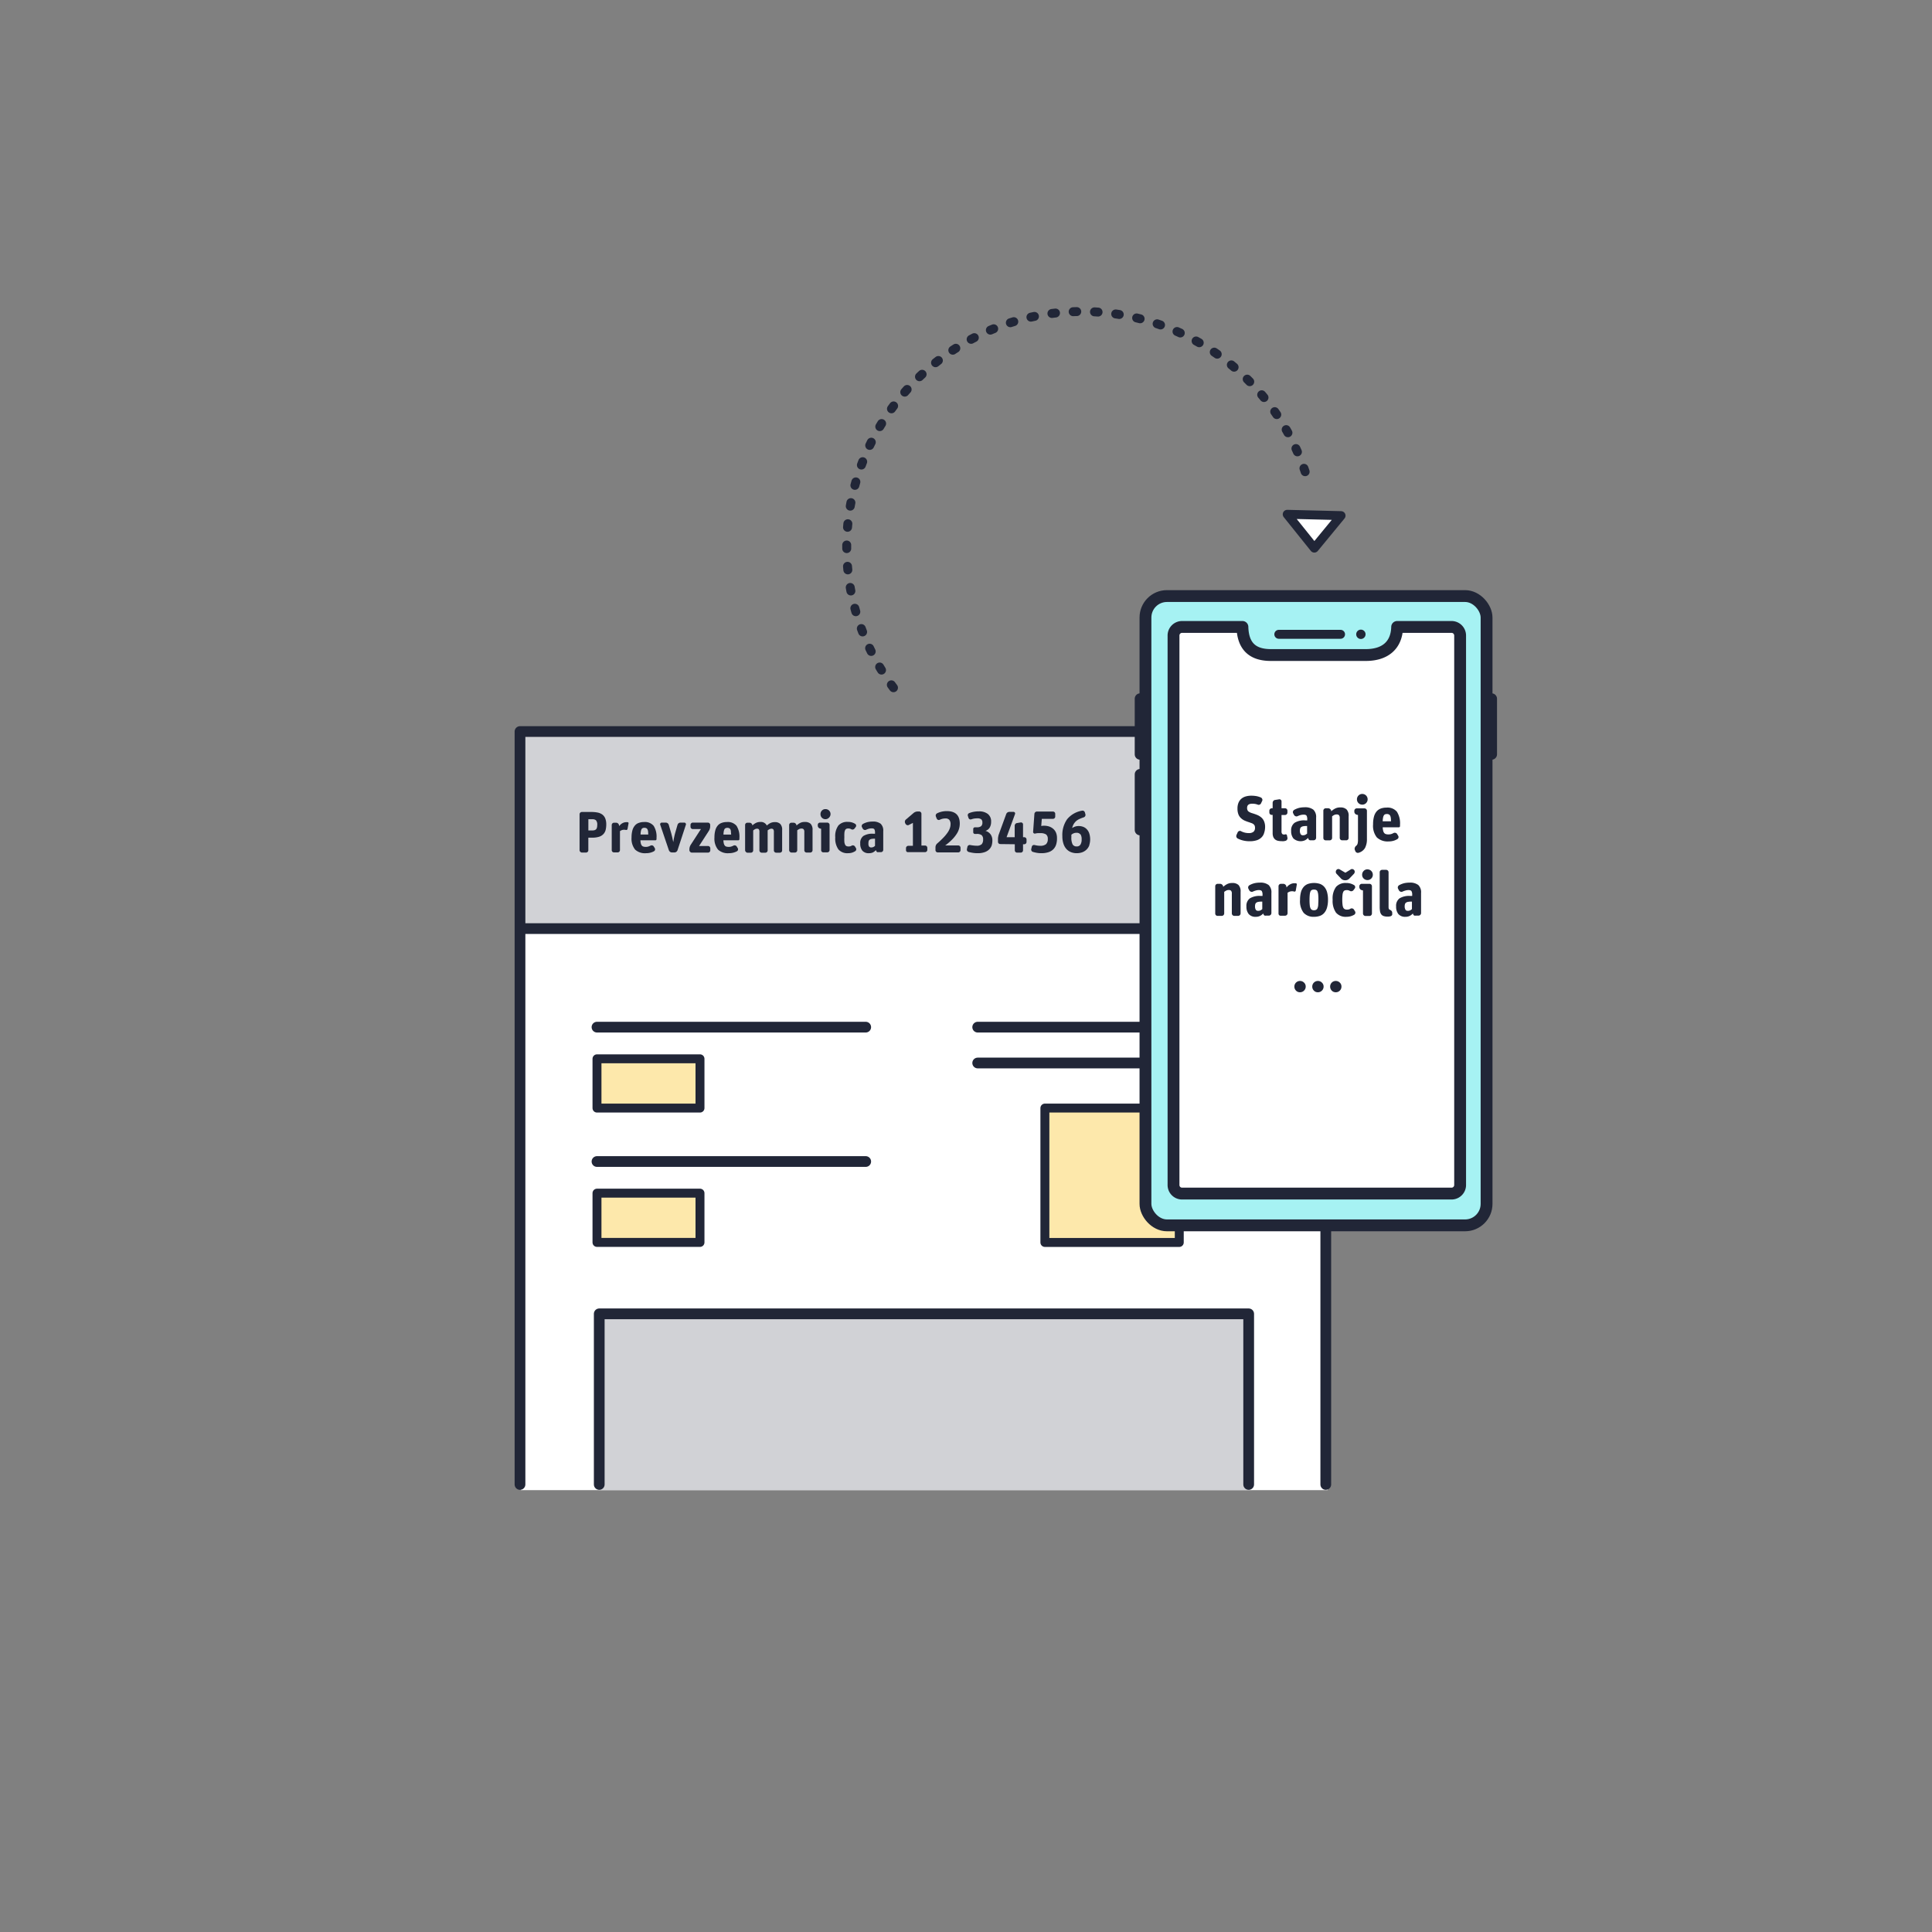 <svg xmlns="http://www.w3.org/2000/svg" xmlns:xlink="http://www.w3.org/1999/xlink" viewBox="0 0 540 540"><rect x="0" y="0" width="540" height="540" fill="#808080" stroke="none"/><defs><style>.cls-1,.cls-12,.cls-13,.cls-14,.cls-4{fill:none;}.cls-1,.cls-11,.cls-12,.cls-13,.cls-4,.cls-5,.cls-6,.cls-7,.cls-9{stroke:#212637;stroke-linejoin:round;}.cls-1,.cls-11,.cls-12,.cls-13,.cls-5,.cls-9{stroke-width:2.5px;}.cls-1{clip-rule:evenodd;}.cls-11,.cls-2,.cls-7{fill:#fff;}.cls-3{fill:#d1d2d6;}.cls-13,.cls-4,.cls-5,.cls-6,.cls-7,.cls-9{stroke-linecap:round;}.cls-4{stroke-width:3px;}.cls-5{fill:#fde8ab;}.cls-6,.cls-9{fill:#a6f2f3;}.cls-6,.cls-7{stroke-width:3.31px;}.cls-8{fill:#212637;}.cls-10{clip-path:url(#clip-path);}.cls-12{fill-rule:evenodd;}.cls-13{stroke-dasharray:1 4.96;}.cls-14{opacity:0.3;}</style><clipPath id="clip-path"><polygon class="cls-1" points="359.78 143.75 367.36 153.2 374.83 144.12 359.78 143.75"/></clipPath></defs><g id="Layer_2" data-name="Layer 2"><g id="_5" data-name="5"><rect class="cls-2" x="145.56" y="203.88" width="225.54" height="212.62"/><rect class="cls-3" x="167.29" y="366.58" width="182.08" height="49.92"/><rect class="cls-3" x="144.98" y="203.29" width="225.54" height="55.21"/><polyline class="cls-4" points="370.56 414.91 370.56 204.47 145.34 204.47 145.34 414.91"/><line class="cls-4" x1="146.2" y1="259.55" x2="370.29" y2="259.55"/><polyline class="cls-4" points="167.49 414.91 167.49 367.22 349.01 367.22 349.01 414.91"/><line class="cls-4" x1="241.97" y1="287.09" x2="166.86" y2="287.09"/><line class="cls-4" x1="241.97" y1="324.65" x2="166.86" y2="324.65"/><line class="cls-4" x1="348.39" y1="287.09" x2="273.27" y2="287.09"/><line class="cls-4" x1="348.39" y1="297.11" x2="273.27" y2="297.11"/><rect class="cls-5" x="166.86" y="295.94" width="28.79" height="13.77"/><rect class="cls-5" x="166.86" y="333.49" width="28.79" height="13.77"/><rect class="cls-5" x="292.05" y="309.71" width="37.56" height="37.56"/><line class="cls-4" x1="416.92" y1="195.29" x2="416.92" y2="210.84"/><line class="cls-4" x1="318.66" y1="195.29" x2="318.66" y2="210.84"/><line class="cls-4" x1="318.66" y1="216.43" x2="318.66" y2="231.98"/><rect class="cls-6" x="320.16" y="166.6" width="95.34" height="175.89" rx="6"/><path class="cls-7" d="M390.51,175.23c-.14,5.29-3.56,7.85-8.75,7.85H355.18c-5.19,0-7.78-2.56-7.92-7.85H330.35A2.4,2.4,0,0,0,328,177.7V331.15a2.39,2.39,0,0,0,2.32,2.46h75.46a2.4,2.4,0,0,0,2.33-2.46V177.7a2.41,2.41,0,0,0-2.33-2.47Z"/><circle class="cls-8" cx="380.37" cy="177.29" r="1.31"/><line class="cls-9" x1="374.69" y1="177.29" x2="357.43" y2="177.29"/><path class="cls-8" d="M162.18,238.07a.63.63,0,0,1-.19-.47v-10a.65.65,0,0,1,.65-.65h2.68a8.57,8.57,0,0,1,1.77.17,3.31,3.31,0,0,1,1.3.58,2.58,2.58,0,0,1,.79,1.08,4.44,4.44,0,0,1,.27,1.66,6.51,6.51,0,0,1-.17,1.53,2.63,2.63,0,0,1-.62,1.15,2.78,2.78,0,0,1-1.2.75,6.23,6.23,0,0,1-1.94.26h-1.08v3.5a.63.63,0,0,1-.19.47.64.64,0,0,1-.46.19h-1.15A.64.64,0,0,1,162.18,238.07Zm3.3-5.95a2.51,2.51,0,0,0,.64-.07,1.12,1.12,0,0,0,.46-.24,1,1,0,0,0,.26-.47,2.65,2.65,0,0,0,.09-.75,1.81,1.81,0,0,0-.34-1.3,1.44,1.44,0,0,0-1-.31h-1.14v3.14Z"/><path class="cls-8" d="M171.17,238.07a.63.63,0,0,1-.19-.47v-7a.65.65,0,0,1,.65-.65h.57a.79.79,0,0,1,.51.18.78.78,0,0,1,.29.46l.07.31a2.63,2.63,0,0,1,.89-.81,2.24,2.24,0,0,1,1.11-.29h.18l.17,0a.33.33,0,0,1,.21.11.27.27,0,0,1,.05.23l-.28,1.55a.33.33,0,0,1-.17.24.37.37,0,0,1-.29.05,1.53,1.53,0,0,0-.45-.06,1.81,1.81,0,0,0-.68.1,2.35,2.35,0,0,0-.53.29v5.28a.63.63,0,0,1-.19.47.64.64,0,0,1-.46.19h-1A.64.64,0,0,1,171.17,238.07Z"/><path class="cls-8" d="M181.84,238.31a4.85,4.85,0,0,1-1.25.16,4.05,4.05,0,0,1-3.07-1,4.84,4.84,0,0,1-1-3.38,7.38,7.38,0,0,1,.24-2,3.46,3.46,0,0,1,.69-1.34,2.41,2.41,0,0,1,1.1-.75,4.18,4.18,0,0,1,1.46-.24,3.17,3.17,0,0,1,2.69,1.07,5.59,5.59,0,0,1,.8,3.37v.34a.33.33,0,0,1-.09.23.29.29,0,0,1-.22.1H179a4.23,4.23,0,0,0,.13.93,1.4,1.4,0,0,0,.28.56.87.87,0,0,0,.45.27,2.32,2.32,0,0,0,.64.08,2.19,2.19,0,0,0,.7-.1,3.83,3.83,0,0,0,.59-.24.67.67,0,0,1,.5-.08.71.71,0,0,1,.43.29l.28.45a.66.66,0,0,1,.08.49.56.56,0,0,1-.28.4A4.15,4.15,0,0,1,181.84,238.31Zm-.7-5.92a1.8,1.8,0,0,0-.17-.58.79.79,0,0,0-.32-.33,1.19,1.19,0,0,0-.53-.11,1.14,1.14,0,0,0-.48.09.68.68,0,0,0-.32.29,2,2,0,0,0-.19.58,5.38,5.38,0,0,0-.09.92h2.15C181.18,232.91,181.16,232.63,181.14,232.39Z"/><path class="cls-8" d="M187.29,238.09a1,1,0,0,1-.34-.45l-2.41-7.1a.42.42,0,0,1,.05-.42.46.46,0,0,1,.39-.2h1.11a.88.88,0,0,1,.83.62l.72,2.46.12.49c.05.19.1.39.15.61s.09.44.14.67.1.44.14.63h0c0-.17.06-.38.09-.61s.08-.47.13-.71.1-.46.15-.68.1-.39.14-.54l.67-2.32a.88.88,0,0,1,.83-.62h1.06a.44.44,0,0,1,.38.2.4.4,0,0,1,.06.42l-2.33,7.1a1,1,0,0,1-.34.45.88.88,0,0,1-.53.17h-.71A.88.88,0,0,1,187.29,238.09Z"/><path class="cls-8" d="M192.88,238.07a.67.67,0,0,1-.19-.47v-.26a2.42,2.42,0,0,1,.1-.62,2.56,2.56,0,0,1,.26-.58l2.86-4.41h-2.25a.63.63,0,0,1-.47-.19.64.64,0,0,1-.19-.46v-.51a.64.64,0,0,1,.19-.46.63.63,0,0,1,.47-.19h4.19a.65.65,0,0,1,.65.65V231a2.05,2.05,0,0,1-.1.62,2.25,2.25,0,0,1-.26.59l-2.75,4.25h2.49a.67.67,0,0,1,.47.19.66.66,0,0,1,.18.47v.53a.66.66,0,0,1-.18.47.67.67,0,0,1-.47.19h-4.53A.67.67,0,0,1,192.88,238.07Z"/><path class="cls-8" d="M205,238.31a4.78,4.78,0,0,1-1.24.16,4.05,4.05,0,0,1-3.07-1,4.84,4.84,0,0,1-1-3.38,7.38,7.38,0,0,1,.24-2,3.45,3.45,0,0,1,.68-1.34,2.52,2.52,0,0,1,1.1-.75,4.28,4.28,0,0,1,1.47-.24,3.17,3.17,0,0,1,2.69,1.07,5.67,5.67,0,0,1,.8,3.37v.34a.33.33,0,0,1-.09.23.3.3,0,0,1-.22.1h-4.17a4.23,4.23,0,0,0,.13.93,1.4,1.4,0,0,0,.28.56.8.8,0,0,0,.44.27,2.46,2.46,0,0,0,.65.08,2.19,2.19,0,0,0,.7-.1,3.83,3.83,0,0,0,.59-.24.64.64,0,0,1,.49-.08.73.73,0,0,1,.44.29l.27.45a.62.62,0,0,1,.09.49.56.56,0,0,1-.28.4A4.22,4.22,0,0,1,205,238.31Zm-.7-5.92a1.59,1.59,0,0,0-.16-.58.75.75,0,0,0-.33-.33,1.3,1.3,0,0,0-1,0,.64.64,0,0,0-.32.29,2,2,0,0,0-.19.58,5.38,5.38,0,0,0-.09.92h2.15C204.33,232.91,204.31,232.63,204.28,232.39Z"/><path class="cls-8" d="M208.44,238.07a.66.66,0,0,1-.18-.47v-7a.63.63,0,0,1,.18-.46.63.63,0,0,1,.47-.19h.57a.84.84,0,0,1,.51.18.78.78,0,0,1,.29.46l0,.13a4.37,4.37,0,0,1,1-.71,2.74,2.74,0,0,1,1.25-.27,1.84,1.84,0,0,1,1.8,1,4.42,4.42,0,0,1,1-.7,2.89,2.89,0,0,1,1.24-.26,2.11,2.11,0,0,1,1.5.5,2.3,2.3,0,0,1,.54,1.75v5.64a.66.66,0,0,1-.18.47.67.67,0,0,1-.47.19h-1a.65.65,0,0,1-.66-.66v-5.12a1.12,1.12,0,0,0-.18-.76.69.69,0,0,0-.49-.17,1.34,1.34,0,0,0-.54.13,2.43,2.43,0,0,0-.53.35v5.57a.63.63,0,0,1-.19.47.64.64,0,0,1-.46.19h-1a.64.64,0,0,1-.46-.19.63.63,0,0,1-.19-.47v-5.12a1.19,1.19,0,0,0-.17-.76.69.69,0,0,0-.5-.17,1.34,1.34,0,0,0-.54.13,3.11,3.11,0,0,0-.53.36v5.56a.65.65,0,0,1-.66.66h-1A.67.67,0,0,1,208.44,238.07Z"/><path class="cls-8" d="M220.76,238.07a.67.67,0,0,1-.19-.47v-7a.64.64,0,0,1,.19-.46.63.63,0,0,1,.47-.19h.57a.79.79,0,0,1,.5.18.86.86,0,0,1,.31.46l0,.16a5,5,0,0,1,1-.72,2.75,2.75,0,0,1,1.33-.29,2.32,2.32,0,0,1,1.63.51,2.42,2.42,0,0,1,.54,1.79v5.59a.65.65,0,0,1-.65.66h-1a.67.67,0,0,1-.47-.19.66.66,0,0,1-.18-.47v-5.07a1.08,1.08,0,0,0-.21-.79.81.81,0,0,0-.56-.19,1.55,1.55,0,0,0-.64.13,3.78,3.78,0,0,0-.57.36v5.56a.65.65,0,0,1-.65.66h-1A.67.67,0,0,1,220.76,238.07Z"/><path class="cls-8" d="M229.7,238.07a.63.63,0,0,1-.19-.47v-5.95l-.31-.08a.79.79,0,0,1-.45-.29.81.81,0,0,1-.18-.51v-.2a.63.63,0,0,1,.18-.46.63.63,0,0,1,.47-.19h2a.65.65,0,0,1,.65.65v7a.63.63,0,0,1-.19.47.64.64,0,0,1-.46.19h-1A.66.66,0,0,1,229.7,238.07Zm2-9.52a1.38,1.38,0,0,1-2.37-1,1.42,1.42,0,0,1,.4-1,1.31,1.31,0,0,1,1-.4,1.38,1.38,0,0,1,1,2.36Z"/><path class="cls-8" d="M238.14,238.32a3.77,3.77,0,0,1-1.11.15,3.29,3.29,0,0,1-2.7-1.07,5.27,5.27,0,0,1-.87-3.35,5,5,0,0,1,.88-3.33,3.27,3.27,0,0,1,2.59-1,3.76,3.76,0,0,1,2.09.55.61.61,0,0,1,.27.41.57.57,0,0,1-.12.47l-.31.41a.69.69,0,0,1-.44.29.68.68,0,0,1-.52-.09,1.5,1.5,0,0,0-.77-.2,1.47,1.47,0,0,0-.55.09.8.8,0,0,0-.36.35,2.36,2.36,0,0,0-.2.75A11,11,0,0,0,236,234a11.41,11.41,0,0,0,0,1.28,2.36,2.36,0,0,0,.21.8.82.82,0,0,0,.38.4,1.5,1.5,0,0,0,.6.11,1.75,1.75,0,0,0,.48-.06,1.43,1.43,0,0,0,.38-.17.7.7,0,0,1,.91.23l.26.42a.62.62,0,0,1,.09.49.6.6,0,0,1-.28.41A4.08,4.08,0,0,1,238.14,238.32Z"/><path class="cls-8" d="M244.83,237.6a3.18,3.18,0,0,1-.78.62,2.46,2.46,0,0,1-1.14.25,2.3,2.3,0,0,1-1.89-.72,3.07,3.07,0,0,1-.58-2,2.41,2.41,0,0,1,.87-2.09,4.77,4.77,0,0,1,2.75-.63h.51v-.31a1.9,1.9,0,0,0-.17-.91c-.12-.19-.37-.28-.76-.28a3.18,3.18,0,0,0-.82.11,5.24,5.24,0,0,0-.78.3.62.62,0,0,1-.5,0,.67.67,0,0,1-.4-.34l-.21-.4a.65.65,0,0,1-.05-.51.68.68,0,0,1,.31-.39,5.12,5.12,0,0,1,1.23-.5,5.83,5.83,0,0,1,1.45-.17,3.47,3.47,0,0,1,2.28.61,2.6,2.6,0,0,1,.72,2.08v5.2a.63.63,0,0,1-.19.47.64.64,0,0,1-.46.19h-.75C245.13,238.26,244.92,238,244.83,237.6Zm-1.92-1a.71.71,0,0,0,.63.26,1.32,1.32,0,0,0,.59-.13,2.32,2.32,0,0,0,.44-.31v-2h-.12a4.32,4.32,0,0,0-.89.07,1.2,1.2,0,0,0-.52.23.74.74,0,0,0-.25.39,2.4,2.4,0,0,0-.06.58A1.57,1.57,0,0,0,242.91,236.63Z"/><path class="cls-8" d="M253.42,238.07a.63.63,0,0,1-.19-.47v-.53a.63.63,0,0,1,.19-.47.64.64,0,0,1,.46-.19h1.28V230l-1.18.6a.59.59,0,0,1-.5,0,.72.72,0,0,1-.38-.33l-.1-.2a.87.87,0,0,1-.07-.55.8.8,0,0,1,.27-.46l2.15-1.83a1.78,1.78,0,0,1,.54-.31,1.91,1.91,0,0,1,.6-.11h.4a.62.62,0,0,1,.46.19.6.6,0,0,1,.19.46v8.87h1a.64.64,0,0,1,.46.19.63.63,0,0,1,.19.47v.53a.63.63,0,0,1-.19.47.64.64,0,0,1-.46.19h-4.69A.64.64,0,0,1,253.42,238.07Z"/><path class="cls-8" d="M261.66,238.07a.63.63,0,0,1-.19-.47v-.76a1.42,1.42,0,0,1,.49-1.09A25,25,0,0,0,263.8,234a11,11,0,0,0,1.14-1.42,4.78,4.78,0,0,0,.57-1.17,3.26,3.26,0,0,0,.17-1,1.85,1.85,0,0,0-.34-1.25,1.35,1.35,0,0,0-1.11-.4,3.58,3.58,0,0,0-.84.1,4.57,4.57,0,0,0-.75.28.6.6,0,0,1-.49,0,.65.65,0,0,1-.34-.35l-.23-.59a.7.7,0,0,1,.35-.88,5.36,5.36,0,0,1,1.17-.43,5.89,5.89,0,0,1,1.55-.18c2.4,0,3.61,1.17,3.61,3.49a5.19,5.19,0,0,1-.83,2.82,9.62,9.62,0,0,1-1.25,1.57,15.6,15.6,0,0,1-2,1.72h3.64a.63.63,0,0,1,.46.18.63.63,0,0,1,.19.47v.63a.63.63,0,0,1-.19.47.64.64,0,0,1-.46.19h-5.68A.64.64,0,0,1,261.66,238.07Z"/><path class="cls-8" d="M277.19,236.27a2.88,2.88,0,0,1-.72,1.15,3.29,3.29,0,0,1-1.29.77,5.72,5.72,0,0,1-1.92.28,8.07,8.07,0,0,1-1.35-.1,11.84,11.84,0,0,1-1.16-.24.79.79,0,0,1-.41-.31.69.69,0,0,1-.08-.51l.13-.6a.7.7,0,0,1,.29-.43.66.66,0,0,1,.5-.09c.29.05.59.1.88.13a6.55,6.55,0,0,0,.86.06,2,2,0,0,0,1.47-.42,1.9,1.9,0,0,0,.39-1.34,1.49,1.49,0,0,0-.41-1.19,2.19,2.19,0,0,0-1.4-.34h-.49a.48.48,0,0,1-.46-.46v-.93a.48.48,0,0,1,.48-.47h.5a1.9,1.9,0,0,0,1.23-.31,1.3,1.3,0,0,0,.35-1,1.22,1.22,0,0,0-.3-.91,1.77,1.77,0,0,0-1.16-.28,5.59,5.59,0,0,0-.83.06,5.12,5.12,0,0,0-.77.2.65.65,0,0,1-.49,0,.65.65,0,0,1-.33-.38l-.16-.51a.7.7,0,0,1,0-.51.71.71,0,0,1,.38-.34,7,7,0,0,1,1.19-.34,7.45,7.45,0,0,1,1.49-.13,3.91,3.91,0,0,1,2.51.73,2.6,2.6,0,0,1,.91,2.16,3.18,3.18,0,0,1-.35,1.56,2.14,2.14,0,0,1-1.23,1,2.64,2.64,0,0,1,1.45,1,2.85,2.85,0,0,1,.48,1.64A4.92,4.92,0,0,1,277.19,236.27Z"/><path class="cls-8" d="M279.59,235.92a.63.63,0,0,1-.46-.18.63.63,0,0,1-.19-.47v-.8a3.1,3.1,0,0,1,.07-.63,3.32,3.32,0,0,1,.16-.64l2.07-5.66a1,1,0,0,1,.34-.45,1,1,0,0,1,.54-.17h1.16a.45.45,0,0,1,.42.62L281.34,234h2.27v-3.2a.74.74,0,0,1,.18-.49.66.66,0,0,1,.45-.26l1.06-.18a.58.58,0,0,1,.44.13.54.54,0,0,1,.2.43V234h.32a.63.63,0,0,1,.47.19.64.64,0,0,1,.19.46v.67a.67.67,0,0,1-.19.47.66.66,0,0,1-.47.18h-.32v1.68a.63.63,0,0,1-.19.47.64.64,0,0,1-.46.19h-1a.67.67,0,0,1-.47-.19.66.66,0,0,1-.18-.47v-1.68Z"/><path class="cls-8" d="M295.18,236.09a3.24,3.24,0,0,1-.78,1.29,3.36,3.36,0,0,1-1.36.81,6.23,6.23,0,0,1-2,.28,7.1,7.1,0,0,1-1.28-.11,9,9,0,0,1-1.05-.25.64.64,0,0,1-.41-.33.73.73,0,0,1-.06-.5l.15-.62a.63.63,0,0,1,.78-.47q.39.09.78.15a5.09,5.09,0,0,0,.77.06,2.48,2.48,0,0,0,1.64-.44,1.86,1.86,0,0,0,.5-1.44,1.5,1.5,0,0,0-.49-1.3,2.86,2.86,0,0,0-1.62-.35,5.6,5.6,0,0,0-.74,0,5,5,0,0,0-.66.11.47.47,0,0,1-.59-.5l.36-5a.73.73,0,0,1,.23-.46.64.64,0,0,1,.47-.19h4.47a.63.63,0,0,1,.47.19.63.63,0,0,1,.18.46v.74a.63.63,0,0,1-.18.46.63.63,0,0,1-.47.19h-3.1l-.16,2a3.75,3.75,0,0,1,.83-.08,4.55,4.55,0,0,1,1.39.22,3.41,3.41,0,0,1,1.14.66,2.91,2.91,0,0,1,.77,1.07,3.79,3.79,0,0,1,.27,1.48A5.48,5.48,0,0,1,295.18,236.09Z"/><path class="cls-8" d="M304.48,236.22a3.24,3.24,0,0,1-.78,1.23,3.46,3.46,0,0,1-1.2.76,4.54,4.54,0,0,1-1.55.26,4.25,4.25,0,0,1-1.62-.3,3.38,3.38,0,0,1-1.27-.88,4,4,0,0,1-.83-1.5,6.52,6.52,0,0,1-.3-2.08,7.65,7.65,0,0,1,1.34-4.74,6.88,6.88,0,0,1,4.16-2.38.64.64,0,0,1,.49.08.68.68,0,0,1,.31.41l.15.53a.68.68,0,0,1-.07.5.7.7,0,0,1-.39.33q-.63.21-1.17.45a3.93,3.93,0,0,0-.93.57,3.7,3.7,0,0,0-.69.82,4.13,4.13,0,0,0-.46,1.16,4,4,0,0,1,.8-.4,3.14,3.14,0,0,1,1-.16,3.64,3.64,0,0,1,1.31.23,2.68,2.68,0,0,1,1,.69,3,3,0,0,1,.67,1.14,5.41,5.41,0,0,1,0,3.28Zm-2.51-3a1.25,1.25,0,0,0-1.07-.45,1.91,1.91,0,0,0-.8.14,2.38,2.38,0,0,0-.65.4c0,.11,0,.24,0,.37V234a4.22,4.22,0,0,0,.34,2,1.25,1.25,0,0,0,1.18.58,1.16,1.16,0,0,0,1-.48,2.58,2.58,0,0,0,.35-1.49A2.51,2.51,0,0,0,302,233.18Z"/><path class="cls-8" d="M353.32,232.83a2.79,2.79,0,0,1-.72,1.22,3.31,3.31,0,0,1-1.32.8,6.4,6.4,0,0,1-2,.28,7.65,7.65,0,0,1-1.83-.21,6.72,6.72,0,0,1-1.5-.55.76.76,0,0,1-.36-.41.83.83,0,0,1,0-.56l.34-.75a.64.64,0,0,1,.38-.36.57.57,0,0,1,.51,0,4.53,4.53,0,0,0,2.2.56,2,2,0,0,0,1.35-.38,1.4,1.4,0,0,0,.41-1.06,1.75,1.75,0,0,0-.09-.61,1.21,1.21,0,0,0-.3-.41,1.81,1.81,0,0,0-.51-.3l-.73-.26a11.44,11.44,0,0,1-1.38-.52,3.84,3.84,0,0,1-1-.72,2.8,2.8,0,0,1-.66-1.06,4.35,4.35,0,0,1-.23-1.54,4.14,4.14,0,0,1,.28-1.61,3,3,0,0,1,.79-1.12,3.33,3.33,0,0,1,1.22-.65,5.59,5.59,0,0,1,1.58-.21,8,8,0,0,1,1.49.13,6.24,6.24,0,0,1,1.2.38.73.73,0,0,1,.35.4.62.62,0,0,1,0,.53l-.33.69a.67.67,0,0,1-.4.37.65.65,0,0,1-.53,0,3.87,3.87,0,0,0-.72-.2,5.31,5.31,0,0,0-.83-.06c-.94,0-1.41.39-1.41,1.16a1.35,1.35,0,0,0,.28.92,2.94,2.94,0,0,0,1.11.56c.49.15,1,.32,1.4.49a4.08,4.08,0,0,1,1.16.7,2.84,2.84,0,0,1,.79,1.09,4,4,0,0,1,.29,1.66A5.22,5.22,0,0,1,353.32,232.83Z"/><path class="cls-8" d="M355,227.59a.67.67,0,0,1-.21-.5v-.48a.67.67,0,0,1,.21-.5.69.69,0,0,1,.5-.2h.21v-1.5a.83.83,0,0,1,.19-.54.67.67,0,0,1,.49-.28l1.13-.18a.55.55,0,0,1,.47.14.57.57,0,0,1,.2.44v1.92h.95a.68.68,0,0,1,.7.7v.48a.68.68,0,0,1-.7.7h-.95v4.5a1.16,1.16,0,0,0,.17.77.64.64,0,0,0,.5.19l.23,0a1.06,1.06,0,0,0,.19-.06.34.34,0,0,1,.26.05.3.3,0,0,1,.16.22l.14.68a.7.7,0,0,1-.09.53.75.75,0,0,1-.44.34,3.39,3.39,0,0,1-.48.1,3.49,3.49,0,0,1-.59,0,4.84,4.84,0,0,1-1.05-.11,1.87,1.87,0,0,1-.79-.37,1.91,1.91,0,0,1-.51-.69,2.83,2.83,0,0,1-.18-1.08v-5.09h-.21A.69.69,0,0,1,355,227.59Z"/><path class="cls-8" d="M365.62,234.19a3.28,3.28,0,0,1-.85.66,3,3,0,0,1-3.26-.5,3.24,3.24,0,0,1-.63-2.11,2.6,2.6,0,0,1,.95-2.26,5.11,5.11,0,0,1,3-.68h.55V229a2,2,0,0,0-.19-1c-.12-.2-.4-.3-.82-.3a3.35,3.35,0,0,0-.89.12,6.39,6.39,0,0,0-.83.31.66.66,0,0,1-.55,0,.78.78,0,0,1-.42-.36l-.23-.44a.7.7,0,0,1-.05-.55.77.77,0,0,1,.33-.42,5.9,5.9,0,0,1,1.32-.54,6.33,6.33,0,0,1,1.57-.18,3.75,3.75,0,0,1,2.46.66,2.8,2.8,0,0,1,.78,2.24v5.61a.69.69,0,0,1-.21.51.69.69,0,0,1-.5.2h-.81C365.94,234.9,365.71,234.66,365.62,234.19Zm-2.08-1a.8.8,0,0,0,.69.27,1.39,1.39,0,0,0,.63-.14,2.72,2.72,0,0,0,.48-.33v-2.12h-.13a5,5,0,0,0-1,.08,1.39,1.39,0,0,0-.56.25.77.77,0,0,0-.26.42,2.28,2.28,0,0,0-.07.63A1.69,1.69,0,0,0,363.54,233.15Z"/><path class="cls-8" d="M370.08,234.7a.69.69,0,0,1-.2-.51v-7.58a.66.66,0,0,1,.2-.5.69.69,0,0,1,.5-.2h.62a.83.83,0,0,1,.54.19.93.93,0,0,1,.34.49l0,.18a4.8,4.8,0,0,1,1.1-.78,3,3,0,0,1,1.43-.31,2.45,2.45,0,0,1,1.75.55,2.56,2.56,0,0,1,.59,1.93v6a.68.68,0,0,1-.7.71h-1.09a.68.68,0,0,1-.7-.71v-5.47a1.2,1.2,0,0,0-.22-.85.9.9,0,0,0-.61-.2,1.54,1.54,0,0,0-.7.14,3,3,0,0,0-.6.39v6a.68.68,0,0,1-.71.71h-1.07A.69.69,0,0,1,370.08,234.7Z"/><path class="cls-8" d="M381.53,237a3,3,0,0,1-1.76,1.34.75.75,0,0,1-.94-.42l-.15-.37a.86.86,0,0,1,0-.61,1,1,0,0,1,.33-.5,1.17,1.17,0,0,0,.44-.64,4,4,0,0,0,.11-1.12v-6.88l-.33-.08a.93.93,0,0,1-.5-.32.88.88,0,0,1-.19-.55v-.21a.68.68,0,0,1,.7-.7h2.11a.73.73,0,0,1,.51.2.7.7,0,0,1,.2.5v7.9A5.2,5.2,0,0,1,381.53,237Zm.3-12.54a1.47,1.47,0,0,1-1.06.44,1.47,1.47,0,0,1-1.5-1.48,1.5,1.5,0,0,1,.43-1.07,1.44,1.44,0,0,1,1.05-.44,1.5,1.5,0,0,1,1.08.44,1.51,1.51,0,0,1,0,2.11Z"/><path class="cls-8" d="M389.49,235a4.74,4.74,0,0,1-1.35.18,4.4,4.4,0,0,1-3.31-1.12,5.22,5.22,0,0,1-1.05-3.65,7.91,7.91,0,0,1,.25-2.16,3.79,3.79,0,0,1,.74-1.46,2.88,2.88,0,0,1,1.19-.81,4.64,4.64,0,0,1,1.58-.25,3.4,3.4,0,0,1,2.9,1.15,6.06,6.06,0,0,1,.87,3.63v.37a.33.33,0,0,1-.1.25.3.3,0,0,1-.24.11h-4.5a4.79,4.79,0,0,0,.14,1,1.51,1.51,0,0,0,.3.61,1,1,0,0,0,.48.29,2.45,2.45,0,0,0,.7.08,2.59,2.59,0,0,0,.76-.1,3.52,3.52,0,0,0,.63-.27.71.71,0,0,1,.54-.07.72.72,0,0,1,.46.3l.3.5a.67.67,0,0,1-.21.95A4.41,4.41,0,0,1,389.49,235Zm-.76-6.38a1.91,1.91,0,0,0-.17-.62.89.89,0,0,0-.36-.36,1.15,1.15,0,0,0-.57-.12,1.29,1.29,0,0,0-.51.09.75.75,0,0,0-.34.32,1.94,1.94,0,0,0-.21.62,5.34,5.34,0,0,0-.1,1h2.32C388.78,229.13,388.76,228.83,388.73,228.57Z"/><path class="cls-8" d="M339.86,255.81a.69.69,0,0,1-.2-.5v-7.58a.68.68,0,0,1,.71-.7H341a.88.88,0,0,1,.55.19,1,1,0,0,1,.33.49l0,.18a4.6,4.6,0,0,1,1.1-.78,3,3,0,0,1,1.43-.31,2.47,2.47,0,0,1,1.75.55,2.59,2.59,0,0,1,.59,1.93v6a.7.7,0,0,1-.7.71H345a.7.7,0,0,1-.7-.71v-5.47a1.16,1.16,0,0,0-.22-.85.85.85,0,0,0-.61-.2,1.47,1.47,0,0,0-.69.14,3.52,3.52,0,0,0-.61.38v6a.69.69,0,0,1-.2.5.66.66,0,0,1-.5.21h-1.07A.69.69,0,0,1,339.86,255.81Z"/><path class="cls-8" d="M353.09,255.31a3.28,3.28,0,0,1-.85.66,2.54,2.54,0,0,1-1.23.28,2.45,2.45,0,0,1-2-.78,3.24,3.24,0,0,1-.63-2.11,2.58,2.58,0,0,1,.95-2.26,5.11,5.11,0,0,1,3-.68h.55v-.33a2,2,0,0,0-.19-1c-.12-.2-.39-.31-.82-.31a3,3,0,0,0-.89.13,5.21,5.21,0,0,0-.83.31.66.66,0,0,1-.55,0,.82.82,0,0,1-.42-.36l-.23-.44a.74.74,0,0,1,.28-1,5.47,5.47,0,0,1,1.32-.54,6.33,6.33,0,0,1,1.57-.18,3.73,3.73,0,0,1,2.46.66,2.79,2.79,0,0,1,.78,2.24v5.61a.72.72,0,0,1-.71.71h-.81C353.41,256,353.18,255.78,353.09,255.31Zm-2.08-1a.8.8,0,0,0,.69.27,1.36,1.36,0,0,0,.63-.14,2.43,2.43,0,0,0,.48-.34V252h-.13a4.84,4.84,0,0,0-1,.08,1.26,1.26,0,0,0-.57.25.84.84,0,0,0-.26.42,2.28,2.28,0,0,0-.07.63A1.72,1.72,0,0,0,351,254.27Z"/><path class="cls-8" d="M357.55,255.81a.65.65,0,0,1-.2-.5v-7.58a.68.68,0,0,1,.7-.7h.62a.83.83,0,0,1,.54.19.85.85,0,0,1,.32.49l.07.34a2.83,2.83,0,0,1,1-.87,2.39,2.39,0,0,1,1.2-.31H362l.18,0a.38.38,0,0,1,.23.13.23.23,0,0,1,.05.24l-.29,1.67a.41.41,0,0,1-.19.27.42.42,0,0,1-.31,0,1.45,1.45,0,0,0-.49-.07,2.08,2.08,0,0,0-.73.11,2.7,2.7,0,0,0-.57.31v5.7a.69.69,0,0,1-.2.5.69.69,0,0,1-.51.21h-1.07A.66.66,0,0,1,357.55,255.81Z"/><path class="cls-8" d="M370.9,253.7a3.83,3.83,0,0,1-.77,1.46,2.86,2.86,0,0,1-1.22.83,4.94,4.94,0,0,1-1.66.26,3.72,3.72,0,0,1-2.88-1.12,5.34,5.34,0,0,1-1-3.65,7.93,7.93,0,0,1,.26-2.16,3.78,3.78,0,0,1,.77-1.45,2.93,2.93,0,0,1,1.22-.82,5.5,5.5,0,0,1,3.31,0,3,3,0,0,1,1.22.84,3.77,3.77,0,0,1,.77,1.48,8,8,0,0,1,.26,2.17A7.85,7.85,0,0,1,370.9,253.7Zm-4.82-.74a2.6,2.6,0,0,0,.2.88.92.92,0,0,0,.38.45,1.25,1.25,0,0,0,.61.13,1.22,1.22,0,0,0,.61-.14.9.9,0,0,0,.38-.46,3.2,3.2,0,0,0,.19-.91c0-.38.05-.86.05-1.43a14,14,0,0,0-.06-1.45,3.11,3.11,0,0,0-.2-.87.77.77,0,0,0-.38-.41,1.51,1.51,0,0,0-.61-.11,1.34,1.34,0,0,0-.6.12.8.8,0,0,0-.38.44,3,3,0,0,0-.19.89,14.22,14.22,0,0,0-.06,1.46A13.56,13.56,0,0,0,366.08,253Z"/><path class="cls-8" d="M377.53,256.09a4.36,4.36,0,0,1-1.2.16,3.54,3.54,0,0,1-2.91-1.16,5.71,5.71,0,0,1-.94-3.61,5.45,5.45,0,0,1,.95-3.59,3.52,3.52,0,0,1,2.8-1.09,4.06,4.06,0,0,1,2.25.6.59.59,0,0,1,.29.44.64.64,0,0,1-.13.51l-.33.44a.77.77,0,0,1-.48.3.78.78,0,0,1-.56-.09,1.6,1.6,0,0,0-.83-.21,1.7,1.7,0,0,0-.59.09.79.79,0,0,0-.39.38,2.58,2.58,0,0,0-.22.81,12.23,12.23,0,0,0-.07,1.37,10.65,10.65,0,0,0,.07,1.39,2.69,2.69,0,0,0,.21.86,1,1,0,0,0,.42.43,1.49,1.49,0,0,0,.64.12,2,2,0,0,0,.52-.06,1.28,1.28,0,0,0,.41-.19.75.75,0,0,1,1,.25l.28.46a.65.65,0,0,1,.1.52.72.72,0,0,1-.31.45A4.73,4.73,0,0,1,377.53,256.09Zm-2.2-10.18a1.44,1.44,0,0,1-.53-.38l-1.23-1.3a.78.78,0,0,1-.21-.5.82.82,0,0,1,.16-.54.69.69,0,0,1,.93-.19l1.59.93,1.51-.93a.65.65,0,0,1,.51-.08.81.81,0,0,1,.46.31.74.74,0,0,1,.13.5.9.9,0,0,1-.22.5l-1.25,1.3a1.36,1.36,0,0,1-.53.38,1.58,1.58,0,0,1-.63.13h0A1.64,1.64,0,0,1,375.33,245.91Z"/><path class="cls-8" d="M381.17,255.81a.66.66,0,0,1-.21-.5v-6.42l-.33-.09a.83.83,0,0,1-.49-.31.89.89,0,0,1-.2-.55v-.21a.66.66,0,0,1,.21-.5.65.65,0,0,1,.5-.2h2.11a.66.66,0,0,1,.5.2.69.69,0,0,1,.2.5v7.58a.69.69,0,0,1-.2.5.67.67,0,0,1-.5.21h-1.09A.66.66,0,0,1,381.17,255.81Zm2.1-10.26a1.51,1.51,0,0,1-2.12,0,1.43,1.43,0,0,1-.43-1.05,1.46,1.46,0,0,1,.43-1.07,1.38,1.38,0,0,1,1.05-.44,1.5,1.5,0,0,1,1.51,1.49A1.47,1.47,0,0,1,383.27,245.55Z"/><path class="cls-8" d="M388.2,256.19l-.39,0a3.16,3.16,0,0,1-1.13-.17,1.37,1.37,0,0,1-.66-.52,2,2,0,0,1-.31-.88,7.69,7.69,0,0,1-.08-1.26v-9.54a.66.66,0,0,1,.2-.5.69.69,0,0,1,.5-.2h1.07a.73.73,0,0,1,.51.2.7.7,0,0,1,.2.5v9.73q0,.6.33.72a1.44,1.44,0,0,1,.46.29.83.83,0,0,1,.23.49l0,.35a.56.56,0,0,1-.13.48.79.79,0,0,1-.46.24Z"/><path class="cls-8" d="M394.92,255.31a3.28,3.28,0,0,1-.85.66,2.54,2.54,0,0,1-1.23.28,2.45,2.45,0,0,1-2-.78,3.24,3.24,0,0,1-.62-2.11,2.58,2.58,0,0,1,.94-2.26,5.11,5.11,0,0,1,3-.68h.55v-.33a1.9,1.9,0,0,0-.19-1c-.12-.2-.39-.31-.82-.31a2.89,2.89,0,0,0-.88.13,5,5,0,0,0-.84.31.66.66,0,0,1-.55,0,.82.82,0,0,1-.42-.36l-.23-.44a.74.74,0,0,1,.28-1,5.82,5.82,0,0,1,1.32-.54,6.39,6.39,0,0,1,1.57-.18,3.73,3.73,0,0,1,2.46.66,2.79,2.79,0,0,1,.78,2.24v5.61a.72.72,0,0,1-.71.71h-.81C395.24,256,395,255.78,394.92,255.31Zm-2.08-1a.8.8,0,0,0,.69.27,1.36,1.36,0,0,0,.63-.14,2.43,2.43,0,0,0,.48-.34V252h-.13a4.84,4.84,0,0,0-1,.08,1.26,1.26,0,0,0-.57.25.84.84,0,0,0-.26.42,2.28,2.28,0,0,0-.07.63A1.72,1.72,0,0,0,392.84,254.27Z"/><path class="cls-8" d="M364.48,276.88a1.54,1.54,0,0,1-1.13.46,1.48,1.48,0,0,1-1.11-.46,1.55,1.55,0,0,1-.46-1.14,1.57,1.57,0,0,1,1.57-1.56,1.54,1.54,0,0,1,1.13.46,1.48,1.48,0,0,1,.47,1.1A1.55,1.55,0,0,1,364.48,276.88Z"/><path class="cls-8" d="M369.48,276.88a1.54,1.54,0,0,1-1.13.46,1.48,1.48,0,0,1-1.11-.46,1.55,1.55,0,0,1-.46-1.14,1.57,1.57,0,0,1,1.57-1.56,1.54,1.54,0,0,1,1.13.46,1.48,1.48,0,0,1,.47,1.1A1.55,1.55,0,0,1,369.48,276.88Z"/><path class="cls-8" d="M374.48,276.88a1.55,1.55,0,0,1-1.14.46,1.51,1.51,0,0,1-1.11-.46,1.58,1.58,0,0,1-.45-1.14,1.55,1.55,0,0,1,1.56-1.56,1.55,1.55,0,0,1,1.14.46,1.47,1.47,0,0,1,.46,1.1A1.55,1.55,0,0,1,374.48,276.88Z"/><g class="cls-10"><rect class="cls-11" x="353.36" y="132.12" width="25.74" height="27.09" transform="translate(50.05 380.97) rotate(-58.35)"/></g><polygon class="cls-12" points="359.78 143.75 367.36 153.2 374.83 144.12 359.78 143.75"/><path class="cls-13" d="M249.73,192.22A65.79,65.79,0,1,1,366,135.84"/></g><g id="etc"><rect class="cls-14" width="540" height="540"/></g></g></svg>